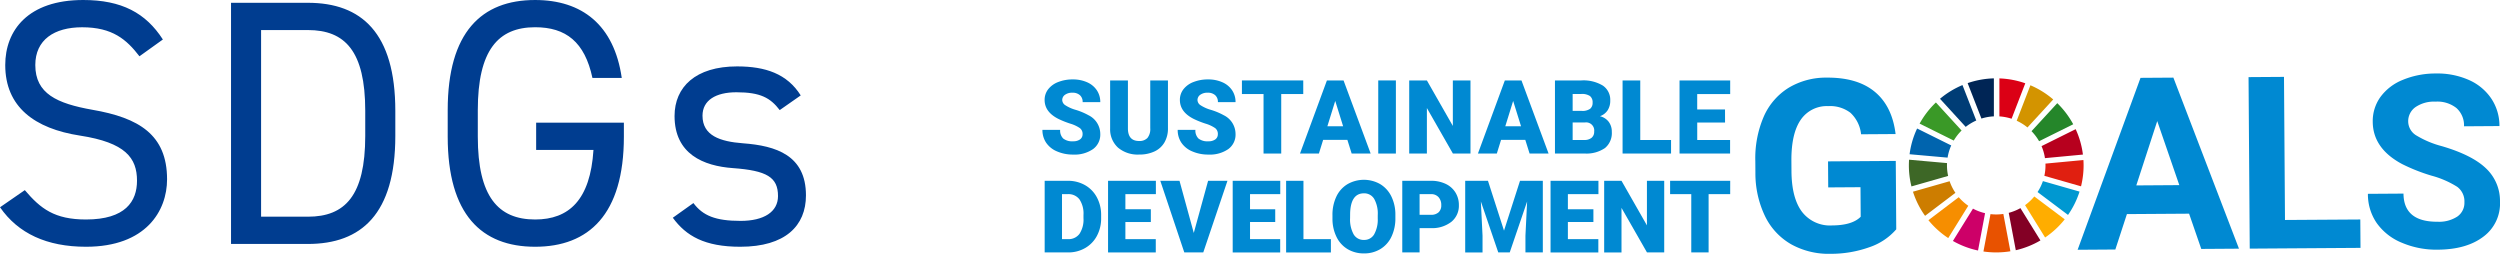 <svg xmlns="http://www.w3.org/2000/svg" xmlns:xlink="http://www.w3.org/1999/xlink" width="507.852" height="51.558" viewBox="0 0 507.852 51.558">
  <defs>
    <clipPath id="clip-path">
      <rect id="長方形_30" data-name="長方形 30" width="296.093" height="36.631" transform="translate(0 0)" fill="none"/>
    </clipPath>
  </defs>
  <g id="グループ_98" data-name="グループ 98" transform="translate(-257.195 -6452.442)">
    <path id="パス_2271" data-name="パス 2271" d="M36.281-41.535c-3.479-5.4-8.378-8.023-16.188-8.023C8.875-49.558,4.26-43.381,4.26-36.352c0,8.52,5.964,12.922,15.194,14.342s11.573,4.544,11.573,9.159c0,4.189-2.343,7.881-10.366,7.881-6.39,0-9.23-2.2-12.425-5.964L3.2-7.455C6.887-2.13,12.709.568,20.661.568c12.212,0,16.472-7.313,16.472-13.7,0-9.088-5.751-12.5-15.194-14.129-7.171-1.278-11.573-3.266-11.573-9.088,0-5.112,3.834-7.668,9.514-7.668,6.177,0,9.017,2.485,11.644,5.893ZM65.746,0C76.609,0,83.5-6.106,83.5-21.939v-5.112c0-15.833-6.887-21.939-17.75-21.939H50.126V0Zm0-5.538H56.232V-43.452h9.514c7.526,0,11.644,4.26,11.644,16.4v5.112C77.39-9.8,73.272-5.538,65.746-5.538Zm46.363-19.1V-19.1h11.644C123.114-8.946,118.783-4.97,111.9-4.97c-7.526,0-11.644-4.686-11.644-16.827v-5.4c0-12.141,4.118-16.827,11.644-16.827,6.248,0,10.082,2.982,11.644,10.3H129.5c-1.562-10.792-8.094-15.833-17.608-15.833-10.863,0-17.75,6.532-17.75,22.365v5.4C94.146-5.964,101.033.568,111.9.568S129.93-5.964,129.93-21.8v-2.84Zm53.747-5.538c-2.769-4.4-7.171-5.893-12.922-5.893-8.449,0-12.709,4.189-12.709,10.082,0,7.739,5.893,10.153,11.857,10.579,6.887.5,9.159,1.846,9.159,5.68,0,3.195-2.84,5.041-7.6,5.041-5.112,0-7.668-1.065-9.585-3.621L139.87-5.325c2.7,3.692,6.461,5.893,13.7,5.893,9.159,0,13.348-4.26,13.348-10.437,0-8.165-6.106-10.082-12.78-10.579-4.686-.355-8.236-1.562-8.236-5.609,0-3.124,2.7-4.757,6.887-4.757,4.9,0,6.887,1.136,8.8,3.621Z" transform="translate(254 6502)" fill="#003d90"/>
    <g id="グループ_34" data-name="グループ 34" transform="translate(468.954 6467.37)">
      <g id="グループ_33" data-name="グループ 33" clip-path="url(#clip-path)">
        <path id="パス_752" data-name="パス 752" d="M173.446,31.658a12.5,12.5,0,0,1-5.474,3.638A23.123,23.123,0,0,1,160.1,36.63a15.66,15.66,0,0,1-7.974-1.92,13.175,13.175,0,0,1-5.321-5.694,20.1,20.1,0,0,1-1.97-8.816l-.016-2.368a21.352,21.352,0,0,1,1.7-9.044,13.023,13.023,0,0,1,5.051-5.873A14.708,14.708,0,0,1,159.356.841Q165.574.8,169.1,3.73t4.212,8.572l-7.011.048a6.938,6.938,0,0,0-2.155-4.364,6.808,6.808,0,0,0-4.535-1.357,6.4,6.4,0,0,0-5.577,2.79q-1.9,2.765-1.888,8.2l.015,2.225q.037,5.479,2.146,8.264a7.162,7.162,0,0,0,6.142,2.758q4.058-.027,5.775-1.762l-.041-6.005-6.556.044-.036-5.287,13.759-.094Z" fill="#0089d2"/>
        <path id="パス_753" data-name="パス 753" d="M232.934,28.478l-12.63.086-2.352,7.194-7.66.052L223.068.886l6.675-.045,13.325,34.746-7.66.052Zm-10.725-5.741,8.74-.059-4.483-13.01Z" fill="#0089d2"/>
        <path id="パス_754" data-name="パス 754" d="M252.416,29.758l15.3-.1.039,5.766-22.5.153L245.013.738l7.2-.049Z" fill="#0089d2"/>
        <path id="パス_755" data-name="パス 755" d="M288.866,26.137a3.675,3.675,0,0,0-1.462-3.112,18.921,18.921,0,0,0-5.2-2.262,36.863,36.863,0,0,1-5.948-2.34q-5.976-3.167-6.014-8.6A8.394,8.394,0,0,1,271.8,4.779a10.413,10.413,0,0,1,4.562-3.488,17.323,17.323,0,0,1,6.7-1.29,15.777,15.777,0,0,1,6.685,1.306,10.625,10.625,0,0,1,4.576,3.785,9.96,9.96,0,0,1,1.659,5.588l-7.2.049a4.688,4.688,0,0,0-1.539-3.71,6.226,6.226,0,0,0-4.259-1.3,6.661,6.661,0,0,0-4.1,1.14A3.506,3.506,0,0,0,277.444,9.8a3.36,3.36,0,0,0,1.737,2.836,19.42,19.42,0,0,0,5.069,2.118q6.159,1.8,8.988,4.509a9.086,9.086,0,0,1,2.855,6.776,8.369,8.369,0,0,1-3.385,7.117q-3.417,2.595-9.227,2.635a17.915,17.915,0,0,1-7.358-1.422,11.613,11.613,0,0,1-5.082-4,10.293,10.293,0,0,1-1.781-5.921l7.227-.049q.041,5.766,6.955,5.719a6.749,6.749,0,0,0,4-1.068,3.382,3.382,0,0,0,1.421-2.917" fill="#0089d2"/>
        <path id="パス_756" data-name="パス 756" d="M185.128,13.625a10.034,10.034,0,0,1,1.591-2.039l-5.216-5.7a17.778,17.778,0,0,0-3.312,4.3Z" fill="#3a9927"/>
        <path id="パス_757" data-name="パス 757" d="M197.915,9.6a9.924,9.924,0,0,1,2.187,1.365l5.231-5.69A17.834,17.834,0,0,0,200.7,2.393Z" fill="#d39400"/>
        <path id="パス_758" data-name="パス 758" d="M209.894,11.313l-6.933,3.443a9.8,9.8,0,0,1,.694,2.441l7.712-.725a17.453,17.453,0,0,0-1.473-5.159" fill="#b7001e"/>
        <path id="パス_759" data-name="パス 759" d="M202.464,13.758l6.932-3.443a17.773,17.773,0,0,0-3.239-4.285l-5.231,5.689a9.987,9.987,0,0,1,1.538,2.039" fill="#25862a"/>
        <path id="パス_760" data-name="パス 760" d="M183.751,18.667c0-.156,0-.311.012-.465l-7.714-.688c-.024.381-.038.765-.038,1.153a17.619,17.619,0,0,0,.525,4.275l7.449-2.13a9.97,9.97,0,0,1-.234-2.145" fill="#3d6726"/>
        <path id="パス_761" data-name="パス 761" d="M201.493,24.984a10.08,10.08,0,0,1-1.881,1.763l4.073,6.57a17.87,17.87,0,0,0,3.988-3.69Z" fill="#ffad00"/>
        <path id="パス_762" data-name="パス 762" d="M203.763,18.667a9.825,9.825,0,0,1-.229,2.121l7.449,2.132a17.6,17.6,0,0,0,.52-4.253c0-.364-.012-.726-.034-1.086l-7.713.726c0,.121.007.24.007.36" fill="#e01f10"/>
        <path id="パス_763" data-name="パス 763" d="M186.146,25.131,179.981,29.8a17.845,17.845,0,0,0,4.026,3.634l4.072-6.563a10.09,10.09,0,0,1-1.933-1.74" fill="#f68e00"/>
        <path id="パス_764" data-name="パス 764" d="M183.876,17.093a9.847,9.847,0,0,1,.739-2.476l-6.93-3.44a17.511,17.511,0,0,0-1.53,5.226Z" fill="#0064ae"/>
        <path id="パス_765" data-name="パス 765" d="M202.737,33.912,198.67,27.35a9.966,9.966,0,0,1-2.373.961l1.435,7.591a17.657,17.657,0,0,0,5.005-1.99" fill="#830025"/>
        <path id="パス_766" data-name="パス 766" d="M203.237,21.862a9.967,9.967,0,0,1-1.083,2.222l6.185,4.648a17.56,17.56,0,0,0,2.341-4.739Z" fill="#0098d1"/>
        <path id="パス_767" data-name="パス 767" d="M195.2,28.533a9.924,9.924,0,0,1-2.608.036l-1.435,7.591a17.966,17.966,0,0,0,5.477-.043Z" fill="#e85200"/>
        <path id="パス_768" data-name="パス 768" d="M194.4,8.716a9.973,9.973,0,0,1,2.476.476l2.782-7.2A17.683,17.683,0,0,0,194.4,1Z" fill="#db0015"/>
        <path id="パス_769" data-name="パス 769" d="M191.49,28.379a9.891,9.891,0,0,1-2.456-.926l-4.076,6.567a17.678,17.678,0,0,0,5.1,1.941Z" fill="#cd0068"/>
        <path id="パス_770" data-name="パス 770" d="M190.75,9.157a9.961,9.961,0,0,1,2.528-.448V.991a17.709,17.709,0,0,0-5.329.967Z" fill="#002555"/>
        <path id="パス_771" data-name="パス 771" d="M185.467,24.244a9.9,9.9,0,0,1-1.18-2.358l-7.445,2.129a17.583,17.583,0,0,0,2.459,4.9Z" fill="#cd7d00"/>
        <path id="パス_772" data-name="パス 772" d="M187.557,10.847A10.05,10.05,0,0,1,189.7,9.553l-2.8-7.2a17.745,17.745,0,0,0-4.565,2.787Z" fill="#003d76"/>
        <path id="パス_773" data-name="パス 773" d="M8.16,12.315A1.468,1.468,0,0,0,7.6,11.091a6.973,6.973,0,0,0-1.96-.908,18.75,18.75,0,0,1-2.294-.908q-2.9-1.417-2.9-3.9A3.485,3.485,0,0,1,1.173,3.2,4.685,4.685,0,0,1,3.214,1.731a7.985,7.985,0,0,1,2.97-.525,6.978,6.978,0,0,1,2.882.572A4.563,4.563,0,0,1,11.047,3.4a4.25,4.25,0,0,1,.706,2.413H8.17a1.794,1.794,0,0,0-.558-1.408,2.18,2.18,0,0,0-1.51-.5,2.459,2.459,0,0,0-1.52.424,1.3,1.3,0,0,0-.559,1.076,1.309,1.309,0,0,0,.614,1.035A7.77,7.77,0,0,0,6.8,7.4,13.311,13.311,0,0,1,9.337,8.469,4.25,4.25,0,0,1,11.753,12.3a3.619,3.619,0,0,1-1.475,3.06,6.575,6.575,0,0,1-4.044,1.112,8.039,8.039,0,0,1-3.28-.648A4.95,4.95,0,0,1,.743,14.044,4.6,4.6,0,0,1,0,11.448H3.6a2.274,2.274,0,0,0,.621,1.76,2.935,2.935,0,0,0,2.01.566,2.316,2.316,0,0,0,1.408-.383,1.257,1.257,0,0,0,.518-1.076" fill="#0089d2"/>
        <path id="パス_774" data-name="パス 774" d="M25.5,1.411v9.721a5.572,5.572,0,0,1-.706,2.862,4.573,4.573,0,0,1-2.027,1.841,7.163,7.163,0,0,1-3.123.632,6.187,6.187,0,0,1-4.29-1.407,5.016,5.016,0,0,1-1.6-3.856V1.411h3.614v9.864q.062,2.439,2.273,2.438A2.2,2.2,0,0,0,21.33,13.1a2.854,2.854,0,0,0,.574-1.989v-9.7Z" fill="#0089d2"/>
        <path id="パス_775" data-name="パス 775" d="M35.637,12.315a1.468,1.468,0,0,0-.558-1.224,6.968,6.968,0,0,0-1.961-.908,18.792,18.792,0,0,1-2.293-.908q-2.9-1.417-2.9-3.9A3.485,3.485,0,0,1,28.65,3.2a4.682,4.682,0,0,1,2.042-1.469,7.98,7.98,0,0,1,2.969-.525,6.975,6.975,0,0,1,2.882.572A4.563,4.563,0,0,1,38.524,3.4a4.242,4.242,0,0,1,.706,2.413H35.647a1.794,1.794,0,0,0-.558-1.408,2.18,2.18,0,0,0-1.51-.5,2.461,2.461,0,0,0-1.52.424A1.3,1.3,0,0,0,31.5,5.409a1.306,1.306,0,0,0,.614,1.035,7.761,7.761,0,0,0,2.16.959,13.311,13.311,0,0,1,2.539,1.066A4.25,4.25,0,0,1,39.23,12.3a3.62,3.62,0,0,1-1.474,3.06,6.577,6.577,0,0,1-4.044,1.112,8.043,8.043,0,0,1-3.281-.648,4.95,4.95,0,0,1-2.211-1.775,4.611,4.611,0,0,1-.743-2.6h3.6a2.274,2.274,0,0,0,.62,1.76,2.936,2.936,0,0,0,2.011.566,2.32,2.32,0,0,0,1.408-.383,1.259,1.259,0,0,0,.517-1.076" fill="#0089d2"/>
        <path id="パス_776" data-name="パス 776" d="M52.985,4.175H48.511V16.263H44.918V4.175H40.526V1.411H52.985Z" fill="#0089d2"/>
        <path id="パス_777" data-name="パス 777" d="M61.948,13.488H57.024l-.86,2.775H52.325L57.792,1.411H61.17l5.508,14.852H62.819Zm-4.064-2.764h3.2L59.481,5.573Z" fill="#0089d2"/>
        <rect id="長方形_29" data-name="長方形 29" width="3.583" height="14.852" transform="translate(68.219 1.411)" fill="#0089d2"/>
        <path id="パス_778" data-name="パス 778" d="M86.958,16.263H83.385L78.1,7.021v9.242H74.509V1.411H78.1l5.273,9.242V1.411h3.583Z" fill="#0089d2"/>
        <path id="パス_779" data-name="パス 779" d="M98.091,13.488H93.167l-.86,2.775H88.468L93.935,1.411h3.378l5.508,14.852H98.962Zm-4.064-2.764h3.2L95.624,5.573Z" fill="#0089d2"/>
        <path id="パス_780" data-name="パス 780" d="M104.117,16.263V1.411h5.354a7.6,7.6,0,0,1,4.377,1.051,3.492,3.492,0,0,1,1.5,3.05,3.522,3.522,0,0,1-.532,1.968,3.1,3.1,0,0,1-1.566,1.2,3.139,3.139,0,0,1,1.791,1.143,3.315,3.315,0,0,1,.625,2.04,3.931,3.931,0,0,1-1.387,3.28,6.625,6.625,0,0,1-4.111,1.116ZM107.71,7.6h1.874a2.671,2.671,0,0,0,1.679-.43,1.522,1.522,0,0,0,.5-1.238,1.6,1.6,0,0,0-.542-1.356,2.917,2.917,0,0,0-1.751-.414H107.71Zm0,2.346v3.56h2.355a2.248,2.248,0,0,0,1.494-.443,1.551,1.551,0,0,0,.523-1.25,1.65,1.65,0,0,0-1.854-1.867Z" fill="#0089d2"/>
        <path id="パス_781" data-name="パス 781" d="M121.444,13.509H127.7v2.754h-9.848V1.411h3.593Z" fill="#0089d2"/>
        <path id="パス_782" data-name="パス 782" d="M138.669,9.959h-5.651v3.55h6.675v2.754H129.424V1.411h10.289V4.175h-6.7V7.307h5.651Z" fill="#0089d2"/>
        <path id="パス_783" data-name="パス 783" d="M.456,36.351V21.8h4.7a6.946,6.946,0,0,1,3.481.874,6.165,6.165,0,0,1,2.412,2.469,7.442,7.442,0,0,1,.878,3.573v.669a7.478,7.478,0,0,1-.848,3.584A6.182,6.182,0,0,1,8.7,35.446a6.787,6.787,0,0,1-3.436.905ZM3.977,24.507v9.145H5.2a2.744,2.744,0,0,0,2.327-1.074,5.25,5.25,0,0,0,.812-3.194v-.629a5.2,5.2,0,0,0-.812-3.178,2.791,2.791,0,0,0-2.367-1.07Z" fill="#0089d2"/>
        <path id="パス_784" data-name="パス 784" d="M22.023,30.174h-5.17v3.478h6.173v2.7H13.332V21.8h9.714v2.709H16.853v3.068h5.17Z" fill="#0089d2"/>
        <path id="パス_785" data-name="パス 785" d="M30.747,32.393,33.656,21.8h3.932L32.673,36.351H28.821L23.946,21.8h3.9Z" fill="#0089d2"/>
        <path id="パス_786" data-name="パス 786" d="M47.292,30.174h-5.12v3.478H48.3v2.7H38.652V21.8h9.663v2.709H42.172v3.068h5.12Z" fill="#0089d2"/>
        <path id="パス_787" data-name="パス 787" d="M53.026,33.652H58.6v2.7H49.505V21.8h3.521Z" fill="#0089d2"/>
        <path id="パス_788" data-name="パス 788" d="M71.7,29.374a8.547,8.547,0,0,1-.793,3.768,5.832,5.832,0,0,1-2.251,2.523,6.289,6.289,0,0,1-3.327.885,6.381,6.381,0,0,1-3.309-.854,5.837,5.837,0,0,1-2.252-2.444,8.319,8.319,0,0,1-.849-3.648v-.82a8.591,8.591,0,0,1,.789-3.773,5.829,5.829,0,0,1,2.257-2.524,6.7,6.7,0,0,1,6.655-.01,5.948,5.948,0,0,1,2.263,2.5A8.37,8.37,0,0,1,71.7,28.7Zm-3.581-.61a6.107,6.107,0,0,0-.727-3.293,2.335,2.335,0,0,0-2.082-1.125q-2.649,0-2.8,3.958l-.011,1.07a6.261,6.261,0,0,0,.713,3.288,2.327,2.327,0,0,0,2.115,1.149,2.3,2.3,0,0,0,2.057-1.129,6.109,6.109,0,0,0,.733-3.248Z" fill="#0089d2"/>
        <path id="パス_789" data-name="パス 789" d="M76.617,31.413v4.938H73.1V21.8h5.828a6.8,6.8,0,0,1,2.964.614,4.646,4.646,0,0,1,2,1.749,4.763,4.763,0,0,1,.707,2.574,4.2,4.2,0,0,1-1.529,3.4,6.36,6.36,0,0,1-4.2,1.274Zm0-2.708h2.307a2.181,2.181,0,0,0,1.56-.51,1.889,1.889,0,0,0,.537-1.439,2.333,2.333,0,0,0-.552-1.629,1.962,1.962,0,0,0-1.505-.62H76.617Z" fill="#0089d2"/>
        <path id="パス_790" data-name="パス 790" d="M90.507,21.8l3.26,10.125L97.017,21.8h4.634V36.35H98.12v-3.4L98.462,26,94.93,36.35H92.6L89.062,25.986l.342,6.966v3.4H85.883V21.8Z" fill="#0089d2"/>
        <path id="パス_791" data-name="パス 791" d="M111.926,30.174h-5.185v3.478h6.188v2.7H103.22V21.8h9.729v2.709h-6.208v3.068h5.185Z" fill="#0089d2"/>
        <path id="パス_792" data-name="パス 792" d="M126.311,36.351h-3.5L117.634,27.3v9.055h-3.521V21.8h3.521l5.166,9.055V21.8h3.511Z" fill="#0089d2"/>
        <path id="パス_793" data-name="パス 793" d="M139.713,24.507h-4.384V36.351h-3.521V24.507h-4.3V21.8h12.208Z" fill="#0089d2"/>
      </g>
    </g>
  </g>
</svg>
